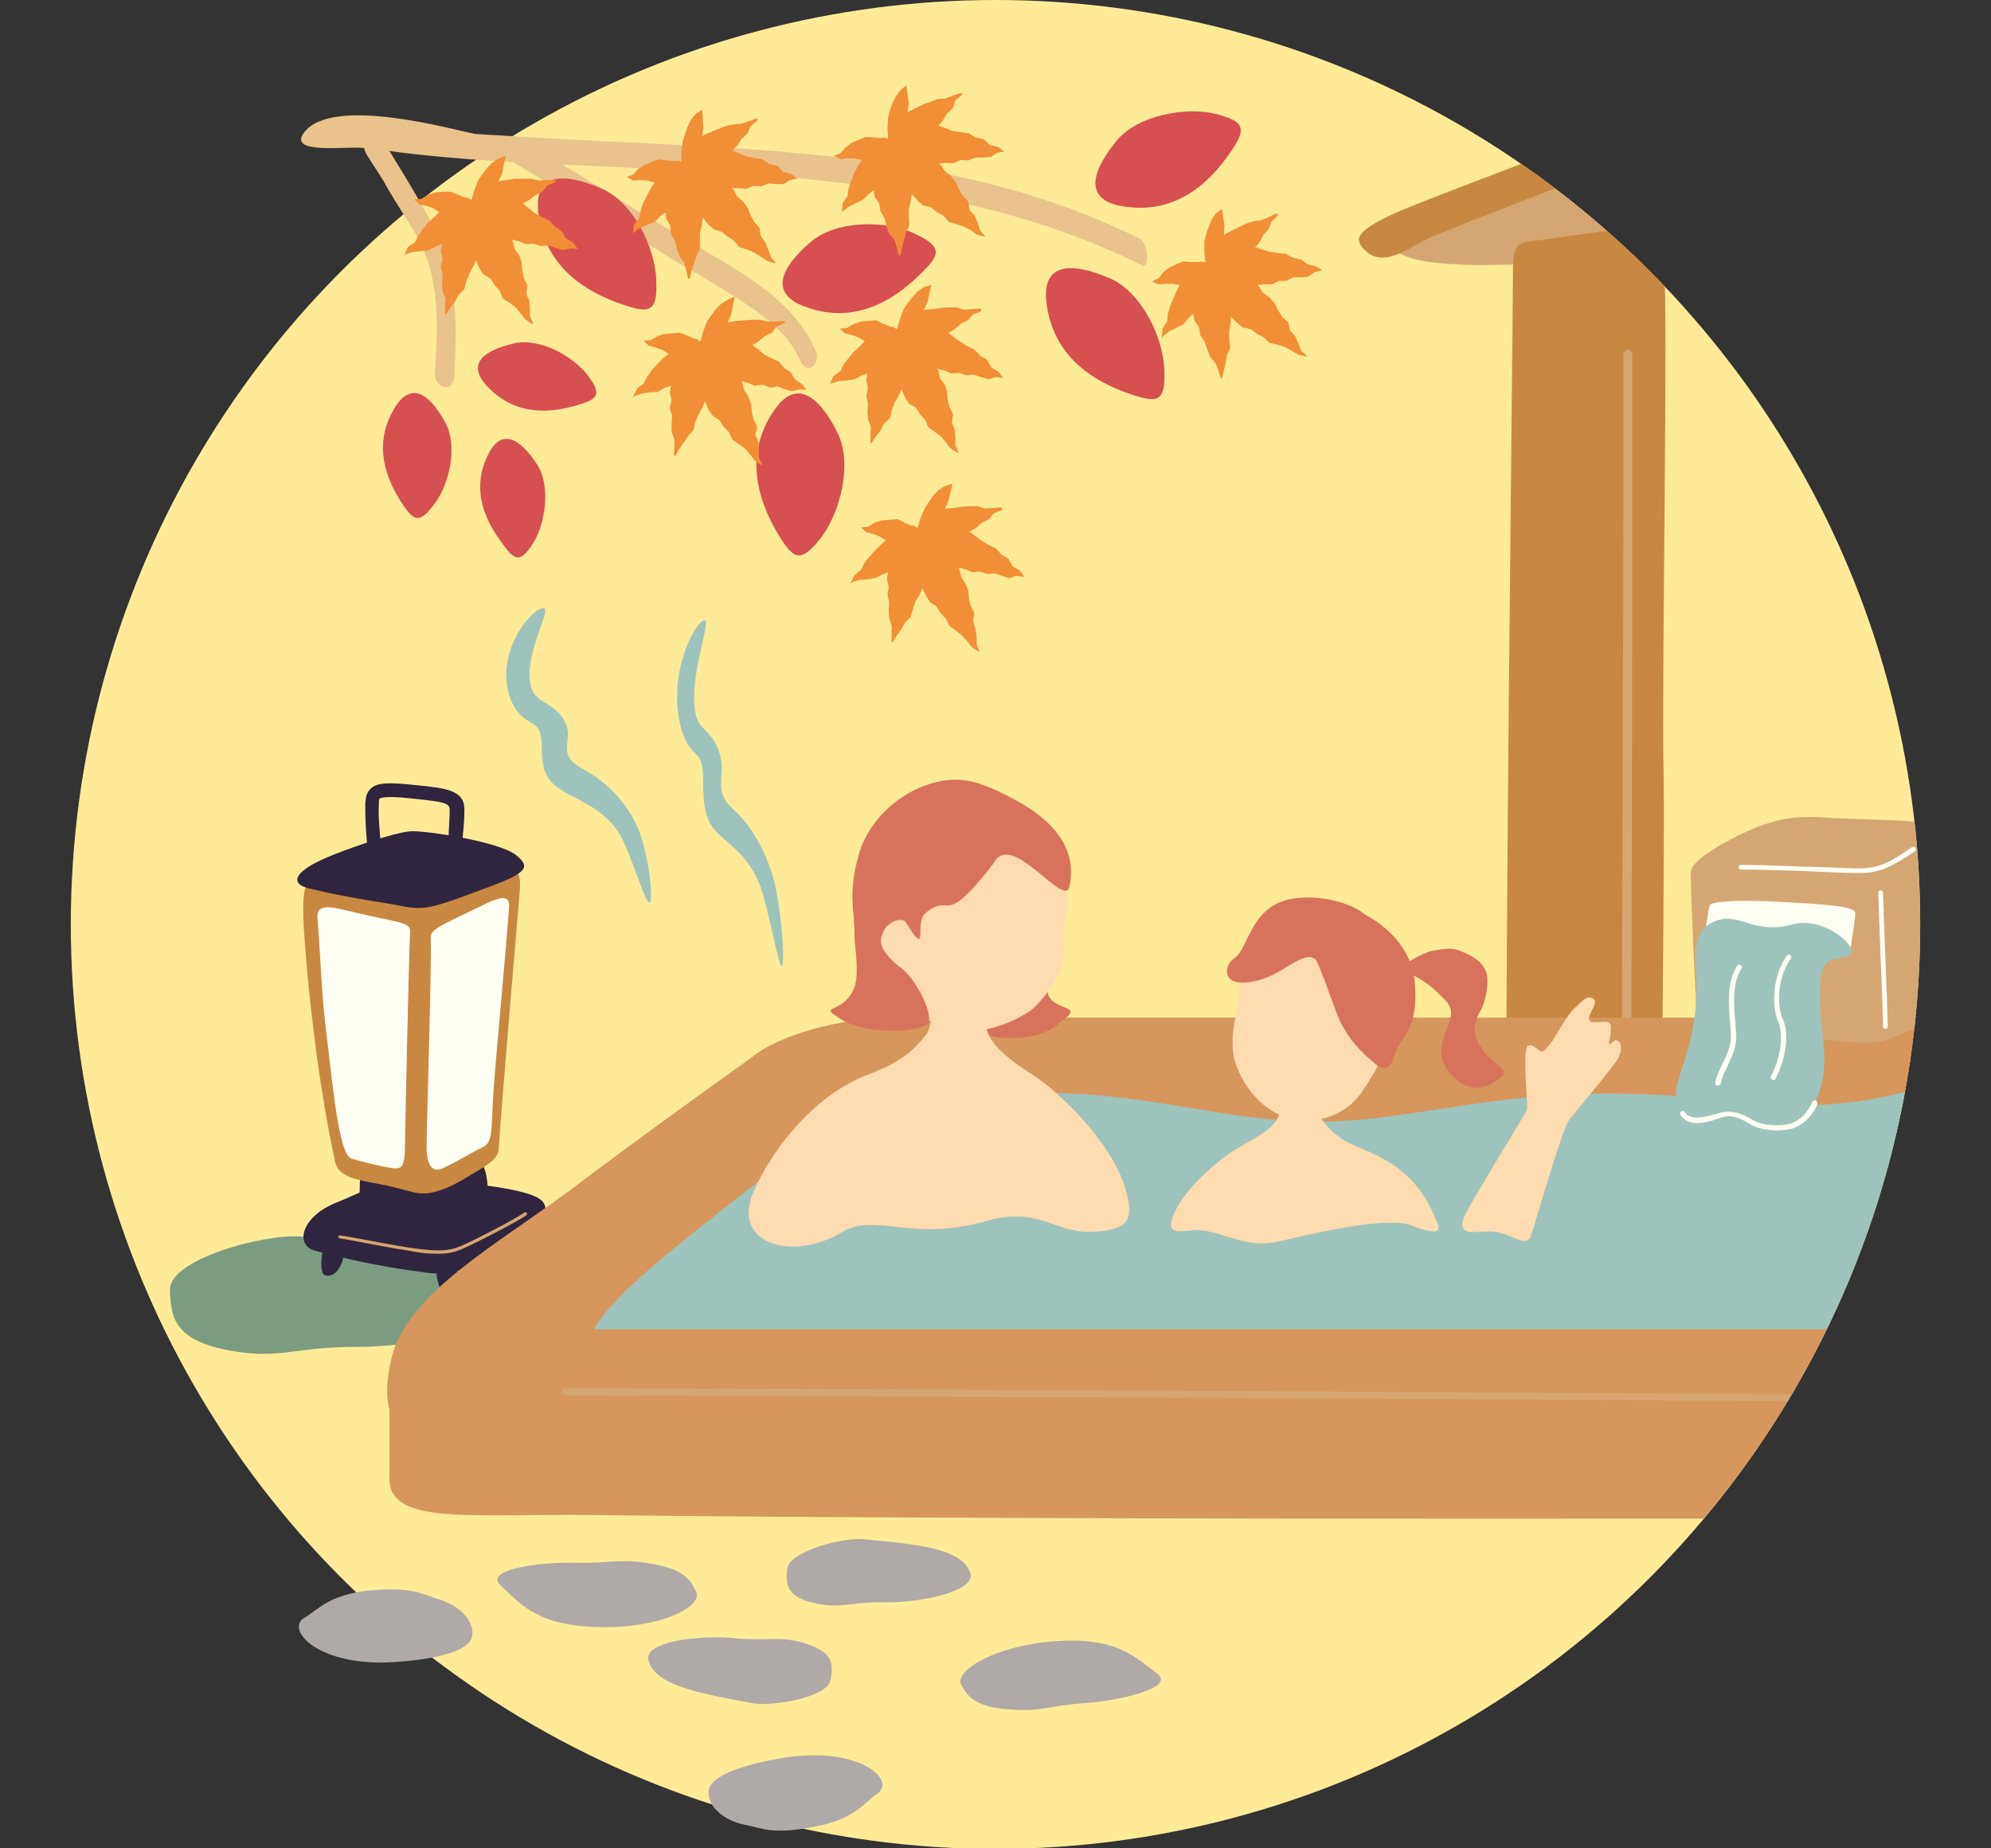 <?xml version="1.0" encoding="utf-8"?>
<!-- Generator: Adobe Illustrator 24.3.0, SVG Export Plug-In . SVG Version: 6.00 Build 0)  -->
<svg version="1.1" id="レイヤー_1" xmlns="http://www.w3.org/2000/svg" xmlns:xlink="http://www.w3.org/1999/xlink" x="0px"
	 y="0px" viewBox="0 0 337.4 313.3" style="enable-background:new 0 0 337.4 313.3;" xml:space="preserve">
<rect x="0" y="0" width="337.4" height="313.3" fill="#333333" stroke="none"/>
<style type="text/css">
	.st0{fill:#FFEB97;}
	.st1{clip-path:url(#SVGID_2_);}
	.st2{fill:#D6A672;}
	.st3{fill:#C98841;}
	.st4{fill:#7C9C81;}
	.st5{fill:#2F253F;}
	.st6{fill:#FFFFF3;}
	.st7{fill:#D6965C;}
	.st8{fill:#9EC3BC;}
	.st9{fill:#D8735B;}
	.st10{fill:#FFDBB0;}
	.st11{fill:#AFAAA7;}
	.st12{fill:#EAC28C;}
	.st13{fill:#D65050;}
	.st14{fill:#F18E38;}
	.st15{fill:#7C6351;}
	.st16{fill:#7194B8;}
	.st17{fill:#FFFFFF;}
</style>
<g>
	<circle class="st0" cx="168.7" cy="156.7" r="156.7"/>
	<g>
		<defs>
			<path id="SVGID_1_" d="M168.7,0H12v313.3h156.7c86.5,0,156.7-70.1,156.7-156.7C325.4,70.1,255.2,0,168.7,0z"/>
		</defs>
		<clipPath id="SVGID_2_">
			<use xlink:href="#SVGID_1_"  style="overflow:visible;"/>
		</clipPath>
		<g class="st1">
			<g>
				<path class="st2" d="M469.1,18c4,2.3-135.4,22.7-152.2,24c-20.2,1.5-41.4,2.6-64.3,2.9c-13.4,0.2-24.2-2.1-8.6-9.1
					c17.8-8,58.6-24.9,73.4-28.3c17.7-4.1,69.9-5.8,106.1-7.1C433.6,0.1,457.6,11.3,469.1,18z"/>
				<path class="st3" d="M256.4,45.5c0,7.5-1.6,141-1,152.4c0.6,11.3-2.8,14.9,7.5,16.7c17.9,3.1,19.1-8.5,18.8-16.1
					c-0.3-7.6,0.5-53.9,0.2-68.7c-0.3-14.7,0.8-79.1,0.1-83.6c-0.3-2.2-0.3-8.5-5.1-7.7c-5.2,0.8-9.4,1.2-14.4,2
					C258.1,41.2,256.4,40.2,256.4,45.5z"/>
				<path class="st2" d="M275.3,205.7C275.3,205.7,275.2,205.7,275.3,205.7c-0.4,0-0.8-0.4-0.7-0.9c0.3-7.4,0.4-76,0.5-117
					c0-13,0-23.1,0-27.6c0-0.5,0.3-0.9,0.8-0.9c0.4,0,0.7,0.4,0.7,0.9c0,4.5,0,14.6,0,27.5c0,41-0.1,109.7-0.5,117.1
					C276,205.3,275.7,205.7,275.3,205.7z"/>
				<path class="st3" d="M439.3,5.3c8.5-0.7,3.2-4.9-0.5-6.7c-3.4-1.6-10.6-2-22.6-1.3c-12,0.7-83,3.6-89.8,4.9s-9.1,3.4-7.2,6.7
					s6.2,3.3,26.4,1.8C365.9,9.3,424,6.6,439.3,5.3z"/>
				<path class="st3" d="M324.3,9c7.9-3.2,2-4-1.8-3.9c-3.5,0.1-10.4,2.2-21.6,6.5c-11.2,4.3-59,21.9-65.1,24.8
					c-6.1,2.9-6.4,4.2-4.4,6.1c3.2,3.1,7.7-0.8,11.1-2.3C261.1,32.5,310,14.7,324.3,9z"/>
				<path class="st3" d="M331.4,8.4c-6.7,1.1,4.3,7.2,15.8,12.1c7.2,3.1,38.5,15.2,48.6,20c17.7,8.4,14.4,8.3,31,6.7
					c20-2,49-5.8,71-8.3c14.2-1.6,21.3-4.2,9-11c-19.3-10.7-53.1-20.6-61.6-23.1c-16.6-4.8-18.3-4.8-54-2.3
					C355.6,5,344.4,6.2,331.4,8.4z"/>
				<path class="st2" d="M493.1,31c0.8,0,1.7-0.1,2.4-0.4c1.4-0.5,1.5-1.3,0.2-1.9c-5.6-2.3-25.1-9.9-38.6-15.2l-7.1-2.8
					c-1.3-0.5-3.5-0.5-4.9,0c-1.4,0.5-1.4,1.3-0.1,1.9l7.1,2.8c13.5,5.3,32.9,12.9,38.5,15.2C491.2,30.8,492.2,31,493.1,31z"/>
				<path class="st2" d="M457.6,34.2c0.7,0,1.5-0.1,2.1-0.3c1.5-0.4,1.8-1.3,0.6-1.8c-3.7-1.8-17.6-8-29.8-13.5l-10.2-4.6
					c-1.2-0.6-3.4-0.6-4.9-0.2c-1.5,0.5-1.7,1.3-0.4,1.9l10.2,4.6c12.2,5.4,25.9,11.6,29.6,13.4C455.5,34.1,456.5,34.2,457.6,34.2z"
					/>
				<path class="st2" d="M426.4,38.6c0.8,0,1.5-0.1,2.2-0.3c1.5-0.4,1.8-1.3,0.6-1.8c-9.8-4.7-21-10.2-36.3-18.6
					c-1.1-0.6-3.3-0.7-4.8-0.3c-1.6,0.4-2,1.2-0.9,1.8c15.5,8.5,26.7,14,36.6,18.8C424.3,38.4,425.3,38.6,426.4,38.6z"/>
				<path class="st2" d="M355.3,9.6c0.2,0,0.4,0,0.6,0c2.5-0.2,13-0.8,25-1.4c16.9-0.9,37.9-2.1,49.3-2.9c1.4-0.1,2.3-0.6,2.1-1.2
					c-0.3-0.5-1.6-0.9-3.1-0.8c-11.3,0.8-32.2,2-49,2.9c-12.7,0.7-22.7,1.2-25.5,1.5c-1.4,0.1-2.3,0.7-2,1.2
					C353.1,9.3,354.1,9.6,355.3,9.6z"/>
				<path class="st3" d="M328.7,13.3c-7.6-3.8-1.7-4.1,2.1-3.7c3.5,0.4,10.2,3,21.1,8.1c10.9,5.1,57.1,26.3,63,29.7
					c5.9,3.4,6.1,4.7,3.9,6.4c-3.5,2.8-7.6-1.4-10.9-3.1C389.9,41.6,342.5,20.1,328.7,13.3z"/>
			</g>
			<g>
				<path class="st4" d="M40,229.1c-10.2-1.6-11.1-5.4-11.2-10.5c-0.1-5.1,15.8-9.5,22.2-9c18.1,1.4,30.7,2.5,34.5,9.4
					c3.1,5.7-14.9,9.4-25.1,9.3C50.1,228.3,47.7,230.3,40,229.1z"/>
			</g>
			<g>
				<path class="st5" d="M57.1,203.8c-6.1,2.4-7.2,7.3-3.7,8.2c7.4,2,13.5,3,17.3,3.5c4.1,0.6,7,1.2,16.5-4.8
					c5.3-3.3,5.9-5.8,4.7-7.1c-2.5-2.8-20.6-3.7-23.5-3.7C65.4,199.8,59.5,202.9,57.1,203.8z"/>
				<path class="st2" d="M73.7,212.5c2.4,0.1,3.6-0.3,5.3-1.1c2.4-1.1,8.4-4.2,10.2-5.4c0.1-0.1,0.1-0.2,0.1-0.4
					c-0.1-0.1-0.2-0.1-0.4-0.1c-1.7,1.2-7.7,4.3-10.1,5.4c-2.4,1.1-3.8,1.4-9.3,0.6c-3.3-0.5-6.2-1.1-8.4-1.5
					c-1.6-0.3-2.8-0.5-3.5-0.6c0,0,0,0,0,0c-0.1,0-0.2,0.1-0.3,0.2c0,0.1,0.1,0.3,0.2,0.3c0.7,0.1,1.9,0.3,3.4,0.6
					c2.2,0.4,5.1,1,8.4,1.5C71.2,212.4,72.6,212.5,73.7,212.5z"/>
				<path class="st5" d="M82.6,200.7c0.3,3.4,2.6,5.6-1.9,6.1c-4.5,0.5-16.3,0.5-18.7,0.4c-2.3-0.1-1.4-2.4-1.1-4.6
					c0.3-2.2-0.8-6.5,4.2-6.4c5,0.1,11.3-0.2,14-0.4C81.9,195.5,82.5,199.1,82.6,200.7z"/>
				<path class="st3" d="M65.2,143.5c-12.3,5.6-14.4,2-13.7,14c0.3,5.2,1.8,23.3,5.3,39.5c0.6,2.5,3.6,3,7.5,3.7
					c3.7,0.7,5.7,1.6,7.4,1.6c2.5,0,5.4-1.5,7.5-2.8c2.3-1.4,5.2-2.8,5.3-4.6c0.7-10.3,2.5-30.8,3.6-44.1c0.4-4.8-2.3-4-8.7-6.3
					C73.6,142.5,67.9,142.3,65.2,143.5z"/>
				<path class="st5" d="M78.1,146.1h-2.3c0-1.1,0.1-2.7,0.2-4.3c0.1-1.7,0.2-3.4,0.2-4.6c0-1.1-1.2-1.3-5.9-1.8l-1-0.1
					c-3.8-0.4-4.8-0.1-5,0.1c-0.1,0.1-0.1,0.6-0.1,0.9c-0.1,1.3,0,2.8,0.2,5.3c0.1,0.9,0.1,1.8,0.2,3l-2.3,0.1
					c-0.1-1.1-0.1-2.1-0.2-2.9c-0.2-2.6-0.2-4.1-0.2-5.6c0.1-0.9,0.1-1.8,1-2.6c1-0.9,2.8-1,6.8-0.6l1,0.1c4.8,0.5,8,0.8,8,4.1
					c0,1.3-0.1,3-0.3,4.7C78.2,143.6,78.1,145.1,78.1,146.1z"/>
				<path class="st5" d="M54.7,211.9c-0.5,2.7-0.2,4.2,0.5,4.3c2.4,0.4,3.2-3.3,3.1-4.2C58.1,211.1,55,210.1,54.7,211.9z"/>
				<path class="st5" d="M74,216.3c0.5,2.7,1.4,3.9,2.1,3.8c2.4-0.5,1.7-4.3,1.2-5C76.9,214.3,73.7,214.5,74,216.3z"/>
				<path class="st5" d="M87.8,209.7c0.9,2.6,1.9,3.7,2.6,3.5c2.3-0.8,1.1-4.5,0.6-5.1C90.4,207.4,87.2,208,87.8,209.7z"/>
				<path class="st5" d="M55.5,145.3c-5.7,2.4-6.5,4.5-3.1,5.3c7,1.7,12.3,2.3,15.8,3c4,0.8,5.4,0.2,15.3-3.5
					c6.4-2.4,6.1-3.4,3.9-5.2c-2.8-2.2-14.9-4.1-17.7-4C66.9,141,57.7,144.3,55.5,145.3z"/>
				<path class="st6" d="M69.5,158.2c-0.2,2.5-0.9,36.2-0.9,37c-0.1,2.9-0.8,3.1-2.7,2.7c-2-0.3-5.2-1.2-6.3-1.5
					c-2.3-0.6-3.3-13.7-4.4-22.2c-0.7-5.6-1-14-1.4-18.5c-0.1-1.5,0.3-2.5,4.4-1.5C67.9,156.6,69.7,156.1,69.5,158.2z"/>
				<path class="st6" d="M73,159.6c0.2,2.5-0.8,34.5-0.7,35.2c0.1,2.9,1,4,2.8,3.2c2-0.9,5.3-2.9,6.4-3.4c2.2-1,1.6-2.1,2.2-10.6
					c0.4-5.5,2.2-24.8,2.5-29.3c0.1-1.5,0.7-3.7-3.7-1.6C73.4,157.5,72.8,157.5,73,159.6z"/>
			</g>
			<path class="st7" d="M446.2,245.2c-7.8,6.8-51.6,3.7-60.4,3.9c0,0-275.6-3.4-296.9-3.9c-15.6-0.4-26.4,1-22.5-15.2
				c2.6-10.8,18.2-19.3,30.4-28.4c13.2-10,30.5-22.3,30.5-22.3c4.3-3.7,15-6.8,23.8-6.8h326.3c8.8,0,12.2,2.2,11.1,6.3
				C482.9,198.1,461.4,232.1,446.2,245.2z"/>
			<path class="st8" d="M115.7,210.4c20-16.1,27.7-22.1,45-24.2c28-3.4,41.3,3.2,60,3.9c20,0.7,35.8-7.7,70.6-3.6
				c33.2,3.9,36.2-7,53.2-4.6c17.2,2.4,28.9-3,44.1-1.9c15.2,1.1,18,5.2,31.4,4.5c23.9-1.2,30,0.7,28.6,12.4
				c-2.1,17.9-15.4,15.6-25.5,26.5c-10.2,10.9-39.4,13.3-89.8,15.1c-36.1,1.3-156,2.3-195.4,0.3C91.4,236.7,91.2,230.2,115.7,210.4z
				"/>
			<g>
				<path class="st9" d="M179.5,173.4c-3.3,3.3-11.3,3.1-14.8,1.2c-7.4-4.1,7.1-9,8.4-12.3c1-2.4,2.9-1.3,4.9,2.4
					c0.6,1.2-2.2,3.9,1.4,5.6C181.4,171.3,182.7,171.1,179.5,173.4z"/>
				<path class="st10" d="M142.6,208.9c-8.1,4.9-18.8,2.1-14.9-6.9c2.6-6.1,9.5-16.1,19.5-19.9c5.3-2,7.4-3.8,9.8-6.8
					c1.1-1.3,1.7-10.1,1.9-11.2c0.6,0,7.2-0.5,7.7-0.5c0,0.7-0.9,8.1,1.1,12.1c1.2,2.3,4.3,4.6,7.5,6.6c3.7,2.4,12.8,10.7,15.4,18.8
					c1.8,5.8,0.6,7.4-5.6,7.7c-6.3,0.2-9-4.3-17.6-1.9C154.4,210.7,148.4,205.4,142.6,208.9z"/>
				<path class="st10" d="M151.6,166.9c3.1,5.3,7.9,7.9,12,7.9c4,0,7.8-1.3,11.2-3.6c2.7-2.4,4.8-6,5.2-7.5c0.4-1.4,0.5-3.1,0.3-4.7
					c-0.5-3.8,2.1-3.7-0.6-11.3c-0.8-2.3-5.9-12.9-16.7-13.4C153.5,133.7,145,155.9,151.6,166.9z"/>
				<path class="st9" d="M168.4,146.3c2.9-5.7,11.9,7.6,12.8,4.1c1.8-7.6-4.5-12.4-9.7-15.1c-1.2-0.6-4.3-2.4-7.7-3
					c-7.1-1.1-16.2,4.5-18.4,13c-1.7,6.8-0.6,8.4-0.6,13c0,2.4,1,7-0.2,9.5c-2,4.2-6.1,2.4-2.2,4.9c3.7,2.4,11.6,2.6,14.6,1
					c1.8-1-2.1-8.5-4.7-9.9c-3.8-3.2-3.2-4.6-2.5-6.1c0.7-1.4,3.1-2.5,3.8-1.2c3.8,6.1,1.4,0,3.1-1.6
					C161.3,150.9,159.5,157.9,168.4,146.3z"/>
			</g>
			<g>
				<path class="st10" d="M210,181.8c2.3,4.9,6.2,7.6,9.8,8c3.3,0.4,7.3-0.3,10.4-3.9c0.2-0.2,2.4-3.4,3.1-4.9
					c4.5-10,4.1-26.2-9.9-27.9c-8.6-1-12.9,7.6-13.6,16.7C209.4,173.1,207.8,177.3,210,181.8z"/>
				<path class="st9" d="M231.3,155c-2.5-2.1-8.1-3.5-12.7-2.6c-6.8,1.5-7,8.4-9.4,10c-1.9,1.2-2.5,5.4,3.9,3.8
					c4.5-1.1,7.5-5,9.7-3.7c0.8,0.5,3.4,9.1,4.7,11.4c1.9,3.5,4.5,5.5,5.5,6.4c1.1,0.9,2.5,1.3,3.1-0.9c1.3-4.3,4.2-4.4,3.7-12.3
					C239.5,159.7,233,155.9,231.3,155z"/>
				<path class="st9" d="M237.1,163.9c1.4-0.7,4-2.4,5.5-2.7c1.6-0.3,3.3-0.7,4.9,0c2.5,1,3.6,1.9,4.3,3.4c0.6,1.3,0.2,5.2-1.2,7.2
					c-1.5,2.9-0.2,4.9,0.7,6.2c1.2,1.9,4.5,3.4,3.3,4.4c-3.5,3-5.9,2.2-7.9,0.5c-6.3-5.8,1.9-9.7-1.8-13.4
					C241.3,165.8,240.6,166.1,237.1,163.9z"/>
				<path class="st10" d="M239.1,207.7c6.3,2.4,4.7,0.1,3.9-1.7c-1.9-4.4-4.8-8.3-12-11.2c-3.8-1.5-5.3-2.8-6.9-4.9
					c-0.7-0.9-0.9-6.8-1-7.5c-0.5,0-5.3-0.6-5.6-0.6c0,0.5,0.4,5.4-1.2,8.1c-0.9,1.5-3.3,2.9-5.7,4.2c-2.8,1.5-9.7,6.7-11.8,12
					c-1.5,3.8,2.1,2.3,4.1,2.4c4.6,0.2,8.1,3.3,13.9,1.9C226.4,208.1,235.8,206.4,239.1,207.7z"/>
				<path class="st10" d="M259.4,209.6c1.1-3.3,5.3-18.3,6.6-19.9c1.3-1.6,7.6-9.1,8.2-10.3c0.6-1.2,0.8-2.5-0.1-3
					c-0.6-0.3-1.1,0.7-1.4,0.6c-0.2-0.1,0.1-0.7,0.2-1.4c0.1-1.5,0.4-2.4-1-2.4c-1.5,0-2.4,0.4-2.6-0.5c-0.2-0.9,1.7-2.7,0.7-3.4
					c-1-0.8-2.1,0.6-3.2,1.6c-0.8,0.7-2.5,3.5-3.7,5.5c-0.6,0.8-1.3,1.6-1.5,1.7c-0.7,0.6-1.5-1.2-2.6-0.9
					c-1.1,0.4-0.1,9.2-0.2,10.8c0,0.4-10.4,17-10.8,18.6c-0.9,3.4,2.5,1.8,5.4,2.2C255.9,209.1,258.7,211.5,259.4,209.6z"/>
			</g>
			<path class="st7" d="M342.7,257.3c0,0-161,0.5-242.8-0.5c-20.3-0.2-33.5,1.6-33.9-5.8l0-18c0-4.3,7.2-7.7,16-7.7h326.3
				c8.8,0,19.7-3,24.2-6.7c0,0,39.8-39,46-43.6c5.2-3.8,11.1-2.1,11,7.1c-0.1,16-4.8,22.4-11,32.6c-2.2,3.6-24.7,35.3-29.5,39.7
				C444.8,258.3,411.9,257.8,342.7,257.3z"/>
			<g>
				<g>
					<g>
						<path class="st10" d="M411.3,183.7c-7.4-3.5-9.1,3.8-9,9.9c0.1,4.3,0.4,14.2,5.7,15.9c2.8,0.9,17.3,2.9,17.7,7.3
							c0.1,1.6-6.9,2.4-11.4,3.7c-3.9,1.1-10.6,4-12.9,4c-2,0-10.5-1.8-13.7-0.4c-3.2,1.4-5.1,3.4-8.2,7.3c-1.2,1.5,0.8,1.9,0.6,2.6
							c-0.7,2,0,3.4,1.5,3.1c2.6-0.5,9.9-2.6,11.1-2.6c2.1,0,8-1.6,9.7-2.1c2.4-0.7,3.7-0.6,7.5-0.6c1.8,0,11.2,0.1,19.8,0.2
							c9.7,0,12.8-4.4,13.5-9.5c1.1-8.2-8.9-15.5-14.2-23.2C424.1,192,416.4,186.1,411.3,183.7z"/>
					</g>
				</g>
			</g>
			<g>
				<path class="st11" d="M135.9,278.4c5.4,1.5,5.4,3.7,4.8,6.5c-0.6,2.8-9.8,4.4-13.2,3.8c-9.7-1.8-16.4-3.1-17.6-7.2
					c-1-3.4,9.2-4.4,14.8-3.8C130.3,278.2,131.8,277.3,135.9,278.4z"/>
			</g>
			<g>
				<path class="st11" d="M109.4,264.9c6.3,0.9,7.6,2.7,8.6,5c1,2.3-5.6,6.1-16.3,5.9c-10.6-0.2-13.4-3.8-16.9-7.1
					c-2.9-2.7,6.9-4,12.9-3.8C103.6,265,104.7,264.2,109.4,264.9z"/>
			</g>
			<g>
				<path class="st11" d="M74.4,271.1c3.4,1,6.1,3.7,5.6,6.3c-0.5,2.4-5.7,3.8-12.8,4.3c-13.2,1-19-5.5-15.6-7.5
					c2.2-1.2,4-3.9,11-4.6C70,268.9,71.7,270.3,74.4,271.1z"/>
			</g>
			<g>
				<path class="st12" d="M193.6,45c-9.5-4.7-19.3-8-29.3-10.3c-6.6-1.5-13.4-2.6-20.2-3.5c-3-0.4-6-0.7-9-1
					c-8.9-0.8-17.8-1.3-26.8-1.7c-4.3-0.2-8.6-0.4-13-0.6c2,1.2,4,2.4,6,3.7c1.2,0.7,2.4,1.5,3.6,2.2c1.2,0.7,2.4,1.5,3.6,2.2
					c0.8,0.5,1.7,1,2.5,1.5c0.9,0.5,1.8,1.1,2.7,1.6c1,0.6,1.9,1.2,2.9,1.7c0.7,0.4,1.3,0.8,2,1.2c7.6,4.5,15.9,9,19.6,17.4
					c1,2.2-1.4,4.5-2.6,1.7c-1-2.2-2.4-4.1-4.2-5.7c-0.4-0.4-0.7-0.7-1.1-1c-1.4-1.2-2.9-2.2-4.4-3.2c-0.5-0.3-0.9-0.6-1.4-0.9
					c0,0,0,0,0,0c-2.4-1.5-4.8-3-7.2-4.4c-0.4-0.2-0.7-0.4-1.1-0.6c-1-0.6-2.1-1.2-3.1-1.9c-1-0.6-2-1.2-3.1-1.9
					c-5.6-3.4-11.2-6.8-16.9-10.3c-0.2-0.1-0.3-0.2-0.4-0.3c-0.2-0.1-0.5-0.3-0.7-0.4c-1.7-1-3.3-2-5-3c-0.5,0-0.9-0.1-1.4-0.1
					c-0.6,0-1.2-0.1-1.7-0.1c-6-0.4-12-0.9-17.9-1.7c1.6,2.6,3.2,5.2,4.7,7.8c0.1,0.1,0.1,0.2,0.2,0.4c0.2,0.3,0.4,0.6,0.6,1
					c0.5,0.9,1,1.8,1.5,2.7c0.7,1.3,1.4,2.6,1.9,4c0,0,0,0.1,0,0.1c0.2,0.4,0.3,0.8,0.5,1.3c0.9,2.8,1.4,5.6,1.6,8.4
					c0.4,4.1,0.2,8.3,0,12.5c-0.2,3-3.5,2-3.3-0.6c0.4-6.3,0.8-13.1-1.3-19.2c-0.2-0.5-0.4-0.9-0.5-1.4c-0.3-0.8-0.7-1.5-1-2.2
					C68.9,37,66.8,34,65,30.7c-0.9-1.5-1.9-2.9-2.8-4.4c-0.2-0.3-0.4-0.8-0.5-1.2c-2.8-0.4-13,1.2-10.2-2.6c4.7-6.4,25.3-0.5,29,0.2
					c1.7,0.1,14.5,0.9,17.1,1c6,0.3,12,0.6,18,0.9c3,0.2,6,0.3,8.9,0.5c5.8,0.4,11.5,0.9,17.2,1.5c0.6,0.1,1.3,0.1,1.9,0.2l0,0
					c0.8,0.1,1.5,0.2,2.3,0.3l0,0c5,0.7,10,1.5,15,2.5c11.1,2.3,21.9,5.7,32.3,10.9C194.6,41.3,194.8,45.6,193.6,45z"/>
				<path class="st13" d="M191,66.6c-9.2-3.3-13-9-13.7-15.6c-0.6-6.1,3.8-6.8,10.6-3.9c5.6,2.3,9.2,10.2,9.4,15.4
					C197.6,68.4,196.1,68.4,191,66.6z"/>
				<path class="st13" d="M208.1,26.4c-5.5,7.7-11.9,9.7-18.2,8.5c-5.8-1.1-5.3-5.3-0.8-10.9c3.7-4.6,12-5.9,16.9-4.7
					C211.5,20.7,211.1,22.1,208.1,26.4z"/>
				<path class="st13" d="M131.6,90.1c-4.9-8.5-4.1-15.3-0.3-20.7c3.5-5,7.3-2.7,10.6,3.9c2.7,5.4,0.4,13.7-2.8,17.9
					C135.5,95.7,134.4,94.8,131.6,90.1z"/>
				<path class="st13" d="M155.6,46.8c-6.8,6.6-13.5,7.4-19.4,5.1c-5.5-2.1-4.3-6.2,1.2-10.9c4.5-3.8,12.8-3.6,17.4-1.5
					C160,41.9,159.4,43.2,155.6,46.8z"/>
				<path class="st13" d="M84.9,91.8C80.6,86,80.6,81,82.9,76.7c2.1-3.9,5.1-2.6,8.1,2c2.4,3.7,1.4,10-0.6,13.3
					C88.1,95.6,87.2,95.1,84.9,91.8z"/>
				<path class="st13" d="M67.8,84.8c-4-6.4-3.5-11.7-0.7-16c2.6-3.9,5.5-2.3,8.3,2.7c2.3,4.1,0.7,10.6-1.7,13.8
					C71,89,70.1,88.4,67.8,84.8z"/>
				<path class="st13" d="M97.4,68.8c-7,2-11.8,0.1-15.1-3.6c-3-3.5-0.6-5.7,4.8-7c4.4-1,10,2.2,12.4,5.3
					C102.2,67,101.3,67.7,97.4,68.8z"/>
				<path class="st13" d="M104.9,51.4c-9.2-3.3-13-9-13.7-15.6c-0.6-6.1,3.8-6.8,10.6-3.9c5.6,2.3,9.2,10.2,9.4,15.4
					C111.5,53.2,110,53.2,104.9,51.4z"/>
				<polygon class="st14" points="144.2,98.7 144,99 144.4,98.7 145.6,98.3 147,98.2 148.3,98 149.5,97.4 150.5,97 150.3,98.1 
					150.6,99.5 150.4,100.8 150.7,102.1 150.6,103.5 150.7,104.8 151.1,106.1 151.1,107.5 151.1,108.9 151.3,108.8 152,107.7 
					152.7,106.7 153.4,105.5 154.3,104.6 154.7,103.3 155.1,102 155.8,100.9 156.3,99.7 156.9,100.9 157.6,102.1 158.7,102.8 
					159.4,103.9 160.3,104.9 160.9,106.1 162,106.9 163,107.7 163.9,108.7 164.7,109.7 165.8,110.4 166,110.5 165.5,109.2 
					165.5,107.9 165.3,106.6 164.9,105.3 165.1,103.9 164.5,102.7 164.2,101.5 164.1,100.1 163.6,98.9 162.9,97.8 162.6,96.5 
					162.4,96.2 163.6,96.5 164.8,97 166.1,96.9 167.3,97.3 168.6,97.2 169.8,97.6 171,98 172.3,97.6 173.6,97.8 172.8,96.7 
					171.6,96 170.9,94.7 169.7,94 168.8,93 167.6,92.4 166.4,91.7 165.3,90.9 164.3,90.1 165.4,89.5 166.4,88.6 167.6,88 168.4,87 
					169.7,86.5 169.9,86.2 169.6,86 168.3,86.1 166.9,86.2 165.6,85.8 164.3,85.8 163,85.9 161.6,86.1 160.3,86.2 160.1,86.4 
					160.7,84.9 161.1,83.4 161.4,82 160.1,82.4 159,83.1 158.1,84.1 157.4,85.1 156.7,86.2 156,87.8 155.5,89.5 155,89.2 
					155.2,89.4 155,89.1 154.4,89.1 153.3,88.6 152.1,88 150.8,88.1 149.5,88.2 148.2,88.6 147.1,89.3 145.9,89.4 146.8,90.2 
					147.9,90.5 149,90.9 150,91.5 150.1,91.6 149.1,92.5 148.2,93.4 147.3,94.4 146.5,95.4 145.9,96.6 144.8,97.5 				"/>
				<polygon class="st14" points="196.9,57 196.9,57.4 197.1,57 198.1,56.2 199.3,55.6 200.5,55 201.4,53.9 202.2,53.2 202.4,54.3 
					203.2,55.5 203.4,56.8 204.2,58 204.6,59.3 205.1,60.5 206,61.6 206.5,62.9 206.9,64.2 207.1,64 207.4,62.8 207.7,61.5 
					207.9,60.2 208.5,59 208.3,57.6 208.3,56.3 208.5,55 208.6,53.7 209.6,54.7 210.6,55.5 212,55.8 213,56.6 214.2,57.2 
					215.1,58.1 216.4,58.4 217.7,58.8 218.8,59.4 220,60.1 221.2,60.4 221.5,60.4 220.5,59.4 220,58.2 219.5,57 218.6,56 
					218.3,54.6 217.3,53.7 216.6,52.6 216,51.4 215.1,50.4 214,49.6 213.3,48.5 213.1,48.3 214.3,48.2 215.6,48.2 216.7,47.6 
					218,47.6 219.2,47 220.5,47 221.7,46.9 222.8,46.1 224.1,45.8 222.9,45.1 221.6,44.8 220.5,44 219.1,43.7 217.9,43 216.5,42.9 
					215.2,42.7 213.9,42.3 212.7,41.9 213.5,41 214.1,39.8 215,38.8 215.5,37.5 216.5,36.6 216.6,36.3 216.2,36.2 215,36.8 
					213.8,37.3 212.4,37.5 211.2,37.9 209.9,38.5 208.7,39.1 207.6,39.7 207.4,39.9 207.5,38.3 207.3,36.8 207.1,35.4 206,36.2 
					205.3,37.3 204.8,38.5 204.4,39.7 204.1,40.9 204.1,42.7 204.3,44.5 203.7,44.4 203.9,44.5 203.6,44.3 203.1,44.4 201.8,44.4 
					200.5,44.3 199.3,44.8 198.1,45.4 197.1,46.2 196.3,47.2 195.2,47.7 196.3,48.2 197.5,48.1 198.7,48.1 199.8,48.3 199.9,48.3 
					199.3,49.5 198.8,50.7 198.3,51.9 197.9,53.2 197.8,54.5 197,55.7 				"/>
				<polygon class="st14" points="107.4,67 107.2,67.4 107.6,67.1 108.8,66.7 110.1,66.5 111.5,66.4 112.7,65.7 113.7,65.4 
					113.5,66.5 113.8,67.8 113.5,69.2 113.9,70.5 113.8,71.9 113.8,73.2 114.3,74.5 114.3,75.9 114.2,77.2 114.5,77.2 115.1,76.1 
					115.9,75 116.6,73.9 117.5,72.9 117.8,71.6 118.3,70.4 118.9,69.3 119.5,68 120,69.3 120.7,70.4 121.9,71.2 122.6,72.3 
					123.5,73.2 124.1,74.5 125.1,75.2 126.2,76 127.1,77 127.9,78.1 129,78.8 129.2,78.8 128.6,77.6 128.6,76.3 128.5,74.9 
					128,73.7 128.3,72.3 127.7,71.1 127.4,69.8 127.3,68.5 126.8,67.2 126.1,66.1 125.8,64.8 125.6,64.6 126.8,64.9 127.9,65.4 
					129.3,65.2 130.5,65.7 131.8,65.5 133,66 134.2,66.3 135.5,66 136.7,66.1 135.9,65.1 134.7,64.3 134,63.1 132.9,62.4 132,61.3 
					130.7,60.7 129.5,60.1 128.5,59.2 127.5,58.5 128.5,57.9 129.6,57 130.8,56.4 131.6,55.3 132.9,54.8 133.1,54.6 132.8,54.4 
					131.4,54.5 130.1,54.5 128.8,54.2 127.5,54.2 126.1,54.3 124.8,54.4 123.5,54.6 123.3,54.7 123.9,53.3 124.2,51.8 124.5,50.3 
					123.3,50.8 122.2,51.5 121.3,52.4 120.5,53.5 119.8,54.5 119.2,56.1 118.7,57.9 118.2,57.6 118.4,57.7 118.1,57.5 117.6,57.4 
					116.5,56.9 115.2,56.4 113.9,56.5 112.6,56.6 111.4,57 110.2,57.7 109.1,57.7 109.9,58.6 111.1,58.9 112.2,59.3 113.2,59.9 
					113.3,60 112.3,60.8 111.4,61.7 110.5,62.7 109.7,63.8 109.1,65 108,65.8 				"/>
				<polygon class="st14" points="142.7,35.8 142.6,36.2 142.8,35.8 143.9,35 145.1,34.4 146.3,33.8 147.2,32.9 148.1,32.2 
					148.2,33.3 149,34.5 149.2,35.8 149.9,37 150.2,38.3 150.7,39.6 151.6,40.7 152,42 152.3,43.3 152.6,43.2 152.9,41.9 
					153.2,40.7 153.5,39.4 154.1,38.2 154,36.8 154,35.5 154.3,34.2 154.5,32.9 155.4,33.9 156.4,34.8 157.7,35.1 158.7,35.9 
					159.9,36.6 160.8,37.6 162.1,38 163.3,38.4 164.5,39 165.6,39.8 166.8,40.1 167,40.1 166.1,39.1 165.7,37.8 165.2,36.6 
					164.3,35.6 164.1,34.2 163.2,33.2 162.5,32.1 162,30.9 161.1,29.8 160.1,29 159.4,27.9 159.1,27.7 160.3,27.6 161.6,27.7 
					162.8,27.1 164.1,27.2 165.3,26.7 166.6,26.7 167.9,26.6 169,25.9 170.2,25.7 169.1,24.9 167.8,24.6 166.7,23.6 165.3,23.3 
					164.2,22.6 162.8,22.4 161.4,22.2 160.2,21.7 159,21.3 159.8,20.4 160.5,19.2 161.5,18.3 161.9,17 163,16.1 163.1,15.8 
					162.7,15.8 161.5,16.2 160.2,16.7 158.9,16.8 157.6,17.3 156.4,17.7 155.2,18.3 154,18.9 153.8,19.1 154,17.5 153.8,16 
					153.6,14.5 152.6,15.3 151.8,16.4 151.2,17.5 150.8,18.8 150.5,20 150.4,21.7 150.5,23.5 149.9,23.4 150.1,23.5 149.8,23.3 
					149.3,23.4 148.1,23.3 146.7,23.2 145.5,23.7 144.3,24.2 143.3,25 142.4,26 141.3,26.4 142.4,27 143.6,26.8 144.8,26.9 
					145.9,27.1 146,27.2 145.3,28.3 144.7,29.5 144.2,30.7 143.8,32 143.6,33.3 142.8,34.4 				"/>
				<polygon class="st14" points="140.7,65 140.5,65.3 140.8,65 142.1,64.6 143.4,64.5 144.8,64.3 145.9,63.7 147,63.3 146.8,64.4 
					147.1,65.8 146.8,67.1 147.1,68.4 147,69.8 147.1,71.1 147.6,72.4 147.5,73.8 147.5,75.2 147.7,75.1 148.4,74 149.2,73 
					149.8,71.8 150.8,70.9 151.1,69.6 151.6,68.3 152.2,67.2 152.8,66 153.3,67.2 154,68.4 155.2,69.1 155.9,70.2 156.8,71.2 
					157.3,72.4 158.4,73.2 159.5,74 160.3,75 161.1,76 162.2,76.7 162.5,76.8 161.9,75.5 161.9,74.2 161.8,72.9 161.3,71.6 
					161.5,70.2 160.9,69 160.6,67.8 160.5,66.4 160.1,65.2 159.3,64.1 159,62.8 158.8,62.5 160,62.8 161.2,63.3 162.5,63.2 
					163.7,63.6 165,63.5 166.2,63.9 167.5,64.3 168.8,63.9 170,64.1 169.2,63 168,62.3 167.3,61 166.1,60.3 165.2,59.3 164,58.7 
					162.8,58 161.7,57.2 160.7,56.4 161.8,55.8 162.8,54.9 164,54.3 164.9,53.3 166.2,52.8 166.4,52.5 166,52.3 164.7,52.4 
					163.4,52.5 162.1,52.1 160.7,52.1 159.4,52.2 158.1,52.4 156.7,52.5 156.5,52.7 157.2,51.2 157.5,49.7 157.8,48.3 156.5,48.7 
					155.5,49.4 154.6,50.4 153.8,51.4 153.1,52.5 152.5,54.1 152,55.8 151.5,55.5 151.6,55.7 151.4,55.4 150.9,55.4 149.7,54.9 
					148.5,54.3 147.2,54.4 145.9,54.5 144.7,54.9 143.5,55.6 142.3,55.7 143.2,56.5 144.4,56.8 145.5,57.2 146.5,57.8 146.5,57.9 
					145.6,58.8 144.6,59.7 143.8,60.7 143,61.7 142.4,62.9 141.2,63.8 				"/>
				<polygon class="st14" points="107.3,39.4 107.2,39.8 107.4,39.4 108.5,38.6 109.7,38.1 111,37.6 111.9,36.6 112.8,36 
					112.9,37.1 113.6,38.3 113.7,39.7 114.4,40.9 114.7,42.2 115.2,43.5 116,44.6 116.3,45.9 116.6,47.3 116.9,47.2 117.2,45.9 
					117.6,44.7 118,43.4 118.6,42.2 118.6,40.9 118.6,39.6 118.9,38.3 119.1,36.9 120,38 121,38.9 122.3,39.3 123.3,40.1 
					124.4,40.8 125.3,41.9 126.6,42.3 127.8,42.8 128.9,43.5 130,44.2 131.2,44.6 131.5,44.6 130.6,43.5 130.2,42.3 129.7,41.1 
					128.9,40 128.7,38.6 127.8,37.6 127.2,36.5 126.7,35.2 125.9,34.1 124.9,33.3 124.3,32.1 124,31.9 125.2,31.9 126.5,32 
					127.7,31.5 129,31.6 130.2,31.1 131.5,31.2 132.8,31.2 133.9,30.5 135.1,30.3 134.1,29.5 132.7,29.1 131.7,28.1 130.4,27.8 
					129.2,27 127.9,26.8 126.5,26.5 125.3,26 124.1,25.5 125,24.6 125.7,23.5 126.7,22.6 127.2,21.4 128.3,20.5 128.4,20.2 
					128.1,20.1 126.8,20.6 125.5,21 124.2,21.1 122.9,21.4 121.6,21.9 120.4,22.4 119.2,22.9 119,23.1 119.2,21.6 119.1,20 
					119,18.6 117.9,19.3 117.1,20.3 116.5,21.5 116.1,22.7 115.7,23.9 115.5,25.6 115.5,27.4 115,27.3 115.2,27.4 114.9,27.2 
					114.3,27.3 113.1,27.2 111.8,27 110.5,27.4 109.3,27.9 108.2,28.6 107.3,29.6 106.2,30 107.3,30.6 108.5,30.5 109.7,30.6 
					110.8,30.9 110.9,31 110.2,32.1 109.6,33.2 109,34.4 108.6,35.6 108.3,36.9 107.4,38.1 				"/>
				<polygon class="st14" points="68.6,43.1 68.4,43.5 68.7,43.1 70,42.7 71.3,42.6 72.7,42.4 73.8,41.8 74.9,41.4 74.7,42.5 
					75,43.9 74.7,45.2 75,46.6 74.9,47.9 75,49.3 75.5,50.6 75.4,51.9 75.4,53.3 75.6,53.3 76.3,52.2 77.1,51.1 77.7,50 78.7,49 
					79,47.7 79.5,46.5 80.1,45.3 80.7,44.1 81.2,45.4 81.9,46.5 83.1,47.2 83.8,48.3 84.7,49.3 85.2,50.6 86.3,51.3 87.4,52.1 
					88.2,53.1 89,54.1 90.1,54.9 90.4,54.9 89.8,53.6 89.8,52.3 89.7,51 89.2,49.8 89.4,48.4 88.8,47.2 88.5,45.9 88.4,44.5 
					88,43.3 87.2,42.2 86.9,40.9 86.7,40.6 87.9,40.9 89.1,41.4 90.4,41.3 91.6,41.7 92.9,41.6 94.1,42 95.4,42.4 96.7,42.1 
					97.9,42.2 97.1,41.1 95.9,40.4 95.2,39.2 94,38.4 93.1,37.4 91.9,36.8 90.7,36.2 89.6,35.3 88.6,34.5 89.7,33.9 90.7,33.1 
					91.9,32.5 92.8,31.4 94.1,30.9 94.3,30.6 93.9,30.5 92.6,30.5 91.3,30.6 90,30.3 88.6,30.3 87.3,30.3 86,30.5 84.6,30.7 
					84.4,30.8 85.1,29.4 85.4,27.8 85.7,26.4 84.4,26.9 83.4,27.6 82.5,28.5 81.7,29.6 81,30.6 80.4,32.2 79.9,33.9 79.4,33.6 
					79.5,33.8 79.3,33.5 78.8,33.5 77.6,33 76.4,32.5 75.1,32.5 73.8,32.6 72.6,33 71.4,33.7 70.2,33.8 71.1,34.7 72.3,34.9 
					73.4,35.3 74.4,35.9 74.4,36 73.5,36.9 72.5,37.8 71.7,38.8 70.9,39.9 70.3,41.1 69.1,41.9 				"/>
			</g>
			<g>
				<path class="st11" d="M138.8,271.9c-5.5-1-5.7-3.2-5.4-6c0.3-2.9,9.3-5.3,12.8-5c9.8,0.9,16.6,1.6,18.2,5.6
					c1.3,3.3-8.8,5.2-14.4,5.1C144.4,271.5,142.9,272.6,138.8,271.9z"/>
			</g>
			<g>
				<path class="st11" d="M171.9,289.8c-6.4-0.3-7.8-2-9-4.2c-1.2-2.2,5-6.5,15.7-7.4c10.5-0.8,13.7,2.6,17.5,5.5
					c3.2,2.4-6.5,4.6-12.4,5C177.7,289.1,176.7,290.1,171.9,289.8z"/>
			</g>
			<g>
				<path class="st11" d="M126.2,309.3c-3.5-0.7-6.4-3.1-6.1-5.8c0.3-2.4,5.3-4.3,12.4-5.5c13.1-2.2,19.5,3.8,16.2,6
					c-2.1,1.4-3.7,4.3-10.5,5.6C130.7,311.1,129,309.8,126.2,309.3z"/>
			</g>
			<g>
				<path class="st11" d="M416.4,280.8c-5.5-1-5.7-3.2-5.4-6c0.3-2.9,9.3-5.3,12.8-5c9.8,0.9,16.6,1.6,18.2,5.6
					c1.3,3.3-8.8,5.2-14.4,5.1C422,280.4,420.5,281.5,416.4,280.8z"/>
			</g>
			<g>
				<path class="st11" d="M444,291.8c-6.4-0.3-7.8-2-9-4.2c-1.2-2.2,5-6.5,15.7-7.4c10.5-0.8,13.7,2.6,17.5,5.5
					c3.2,2.4-6.5,4.6-12.4,5C449.7,291.1,448.7,292.1,444,291.8z"/>
			</g>
			<g>
				<path class="st11" d="M478.3,282.5c-3.5-0.7-6.4-3.1-6.1-5.8c0.3-2.4,5.3-4.3,12.4-5.5c13.1-2.2,19.5,3.8,16.2,6
					c-2.1,1.4-3.7,4.3-10.5,5.6C482.8,284.2,481.1,283,478.3,282.5z"/>
			</g>
			<path class="st3" d="M457.9,44.3c-1.2,8.4-0.2,165.6,0.5,178.6c0.7,13-2.7,17.1,7.7,19.1c17.9,3.4,19-9.9,18.6-18.6
				c-0.4-8.7-0.1-61.8-0.5-78.7c-0.4-16.9-0.9-96.7-1.6-101.8c-0.7-5.2-5.3-3.6-14-3.6S459.3,34.9,457.9,44.3z"/>
			<g>
				<path class="st10" d="M417.8,212c10.2,2.4,9.3-14.7,3-21.7c-3.3-3.7-10.5-7.3-18.7-11.2c-4.3-2.1-8.5-2.1-10.3-4.9
					c-0.8-1.2-0.7-8.8-0.8-9.7c-0.5,0-6.1-0.9-6.6-1c-0.1,0.6,0.2,6.9-1.9,10.2c-1.2,1.9-4,2.1-7.1,3c-3.2,0.8-14.4,5.5-19.1,9.6
					c-6.3,5.4-15.4,14.1-16.7,22c-1.1,6.5,7.9,4.1,12.5,3.6c8.6-0.9,17,3.3,26.4,1.9c11.4-1.7,16.2-4.3,21.6-3
					C414.7,214.2,415,211.3,417.8,212z"/>
				<g>
					<path class="st10" d="M397.7,170.6c-5.6,3.1-10.9,3-14.2,0.9c-3.2-2.1-5.5-5.2-7-9c-0.9-3.5-0.5-7.8,0.1-9.5
						c0.5-1.5,1.4-3.1,2.5-4.4c2.5-3.1,0.4-4.4,6.9-9.9c2-1.7,5.4-5.8,14.5-0.7C408.4,142.5,418.8,163,397.7,170.6z"/>
					<path class="st15" d="M388.7,139.7c-3,0.2-6.8,5.1-7.3,2.3c-1-5.3,5.9-13.7,11.2-12c5.5,1.7,2.6-2.6,13.3,2.4
						c7.8,3.7,15.2,23.2,6.6,28.5c-5.7,3.5-6.9,10.1-16.3,10.4c-1.7,0.1,2.5-5.1,3.6-5.2c5.3-0.7,5.5-2.4,5.8-4s-1.4-4-2.8-3.3
						c-7,3.3-1.4-2.1-4.7-3.6C391.2,152.1,390.4,139.3,388.7,139.7z"/>
				</g>
				<path class="st16" d="M387.6,131.1c2.3,3,7.7,2.4,10.3,6.3s5.8,7.4,9.2,9.8c3.5,2.6,4.9,3,7.7,2.4c6-1.1,7.9-2.7,5.8-6.1
					c-2.1-3.4-2.4-6.9-6.8-11c-5.1-4.7-7.9-3.4-11.1-6.6c-2.6-2.6-7.3-1.5-9.7-0.3C390.6,126.8,385.6,128.5,387.6,131.1z"/>
				<path class="st17" d="M408.5,145.1c-0.1,0-0.1,0-0.2-0.1c-3.9-2.1-8.2-7.9-10-10.4c-1.7-2.3-3.5-2.7-5.7-3.2l-0.7-0.2
					c-0.2-0.1-0.4-0.3-0.3-0.5c0.1-0.2,0.3-0.4,0.5-0.3l0.7,0.2c2.2,0.5,4.3,1,6.2,3.6c1.8,2.4,6,8.2,9.7,10.2
					c0.2,0.1,0.3,0.4,0.2,0.6C408.8,145,408.6,145.1,408.5,145.1z"/>
			</g>
			<path class="st8" d="M467.4,95c-1.2,0.4,3.4,7.7,2.1,12.5c-0.8,3-4.4,2.4-5.7,6.5c-0.6,2,1.2,4-1.5,6c-1.2,0.9-6.2,2.9-9.4,9.2
				c-2,4-3,12.4-2.3,12.7s3-7.9,4.8-11c2.7-4.5,8.2-6,10.3-7.7c3.6-3,0.9-8.1,3.3-9.7c1-0.7,2.8-1.3,3.9-4.4
				C475.4,101.7,469,94.6,467.4,95z"/>
			<path class="st8" d="M92.2,103.1c1.2,0.4-3.6,8.2-2.2,13.3c0.8,3.2,4.7,2.5,6.1,6.9c0.7,2.2-1.3,4.3,1.6,6.4
				c1.3,0.9,6.6,3,10,9.8c2.2,4.3,3.1,13.2,2.4,13.5c-0.7,0.4-3.2-8.4-5.1-11.6c-2.8-4.8-8.7-6.3-10.9-8.2c-3.9-3.2-1-8.6-3.5-10.3
				c-1.1-0.8-3-1.4-4.2-4.7C83.7,110.2,90.6,102.6,92.2,103.1z"/>
			<path class="st8" d="M445.8,102.8c-0.9,0.5,2.5,8.8,1.6,14.5c-0.6,3.5-3.2,2.9-4.2,7.7c-0.5,2.4,0.9,4.6-1.1,7
				c-0.9,1-4.5,3.5-6.9,11c-1.5,4.7-2.1,14.5-1.6,14.9c0.5,0.4,2.2-9.3,3.5-12.9c1.9-5.3,6-7.1,7.5-9.2c2.7-3.6,0.6-9.4,2.4-11.4
				c0.8-0.9,2.1-1.6,2.9-5.3C451.7,110.4,446.9,102.3,445.8,102.8z"/>
			<path class="st8" d="M119.5,105.2c0.9,0.5-2.7,9.4-1.7,15.4c0.6,3.7,3.4,3,4.4,8.2c0.5,2.5-0.9,4.9,1.2,7.5
				c0.9,1.1,4.8,3.7,7.4,11.7c1.6,5,2.3,15.4,1.7,15.8c-0.5,0.4-2.3-9.9-3.7-13.7c-2.1-5.6-6.4-7.6-8-9.8c-2.8-3.8-0.7-10-2.5-12.1
				c-0.8-0.9-2.2-1.7-3.1-5.6C113.2,113.2,118.3,104.6,119.5,105.2z"/>
			<g>
				<path class="st2" d="M287.6,172.9c0.1,2.2,2.6,2.2,11.3,2.6c8.1,0.3,16.5,1.8,20,1c2.1-0.5,5.6-2.4,9.8-3.9
					c1.2-0.4,2.1-3.4,1.9-10c-0.2-7.4,1-17.4-1.1-21c-1.9-3.2-6.6-2.2-21.8-3.1c-5.6-0.3-9.8,1.5-13.1,3.1c-6.8,3.4-8.2,5.4-8.1,6.4
					C286.6,153,287.2,167.1,287.6,172.9z"/>
				<path class="st6" d="M288.9,159c0.1-1.3,0.6-4.7,0.8-5.5c0.2-0.8,5.4-1,12.6-0.6c7.2,0.4,12.1,0.7,12.1,1.9c0,1.2-0.6,4.4-0.8,6
					c-0.3,1.5-1.7,1.8-14.3,1.2C289.1,161.6,288.7,161.6,288.9,159z"/>
				<path class="st8" d="M303.7,156.7c-6.2,1.7-8.8-1.8-12.3-0.8c-2.5,0.7-4.4,2.1-4,8c1,13.7-4.7,19.6-3.1,22.6
					c0.8,1.5-0.5,5.6,7,2.7c5.6-2.2,3.6,1.5,10.9,1c6.5-0.4,7.4-8.2,6.8-13.6c-0.6-5.4-1.3-12.7,1-13.7c1.8-0.8,5.3-0.4,3.2-2.9
					C311.8,158.2,307.7,155.6,303.7,156.7z"/>
				<path class="st6" d="M291.1,184C291.1,184,291.1,184,291.1,184c-0.3,0-0.5-0.2-0.4-0.5c0.1-0.9,0.6-1.9,1.1-3
					c0.8-1.6,1.7-3.3,1.5-5.4c0-0.5-0.1-1-0.1-1.6c-0.3-3.3-0.6-7,1.2-9.8c0.1-0.2,0.4-0.3,0.6-0.1c0.2,0.1,0.3,0.4,0.1,0.6
					c-1.6,2.6-1.3,6.1-1,9.3c0,0.5,0.1,1.1,0.1,1.6c0.2,2.3-0.8,4.2-1.6,5.9c-0.5,1-0.9,1.9-1,2.7C291.5,183.9,291.3,184,291.1,184z
					"/>
				<path class="st6" d="M300.5,183.1c-0.1,0-0.1,0-0.2-0.1c-0.2-0.1-0.3-0.4-0.2-0.6c1.5-2.7,2.3-6.9,1.2-9.3
					c-1.2-2.7-0.8-8,1.5-11.1c0.1-0.2,0.4-0.2,0.6-0.1c0.2,0.1,0.2,0.4,0.1,0.6c-2.2,2.9-2.5,7.7-1.4,10.2c1.3,2.8,0.3,7.3-1.2,10.1
					C300.9,183,300.7,183.1,300.5,183.1z"/>
				<path class="st6" d="M301.1,191.6c-1.6,0-3.4-0.3-4.8-1.2c-1.4-0.9-3-1.6-4.8-0.9c-1.7,0.6-5.3,1.8-6.7-0.5
					c-0.1-0.2-0.1-0.5,0.1-0.6c0.2-0.1,0.5-0.1,0.6,0.1c0.9,1.5,3.4,0.9,5.7,0.2c2.5-0.8,4.6,0.4,5.6,1c2.1,1.3,5.3,1.2,6.8,0.7
					c1.7-0.6,3-2.3,3.5-3.6c0.1-0.2,0.3-0.3,0.6-0.3c0.2,0.1,0.3,0.3,0.3,0.6c-0.6,1.6-2.1,3.4-4,4.1
					C303.2,191.5,302.2,191.6,301.1,191.6z"/>
				<path class="st6" d="M319.5,174.4c-0.2,0-0.4-0.2-0.4-0.4c0-0.8-0.1-4.6-0.3-9c-0.2-4.9-0.4-10.5-0.5-13.7
					c0-0.2,0.2-0.4,0.4-0.4c0.2,0,0.4,0.2,0.4,0.4c0.1,3.2,0.3,8.8,0.5,13.7c0.2,4.4,0.3,8.3,0.3,9
					C319.9,174.2,319.7,174.4,319.5,174.4z"/>
				<path class="st6" d="M314.6,148c-0.8,0-2.8-0.1-5.5-0.2c-4.4-0.2-10.3-0.4-14.1-0.4c-0.2,0-0.4-0.2-0.4-0.4
					c0-0.2,0.2-0.4,0.4-0.4c3.8,0,9.8,0.3,14.2,0.4c2.6,0.1,4.6,0.2,5.4,0.2c3.2,0,5-0.5,9.4-3.6c0.2-0.1,0.5-0.1,0.6,0.1
					c0.1,0.2,0.1,0.5-0.1,0.6C319.8,147.5,318,148,314.6,148z"/>
			</g>
			<path class="st2" d="M477.6,233.1C477.5,233.1,477.5,233.1,477.6,233.1c-0.4,0-0.8-0.5-0.7-1.1c0.3-8.7,0.4-89.6,0.5-138
				c0-15.3,0-27.2,0-32.5c0-0.6,0.3-1,0.8-1c0.4,0,0.7,0.5,0.7,1c0,5.3,0,17.2,0,32.5c0,48.4-0.1,129.3-0.5,138.1
				C478.3,232.7,477.9,233.1,477.6,233.1z"/>
			<path class="st2" d="M364.5,238.1C364.5,238.1,364.5,238.1,364.5,238.1c-24.7-0.6-249.9-1.6-268.6-1.6c-0.3,0-0.6-0.3-0.6-0.6
				c0-0.3,0.3-0.6,0.6-0.6c18.7,0,243.9,1,268.6,1.6c0.3,0,0.6,0.3,0.6,0.6C365.1,237.8,364.8,238.1,364.5,238.1z"/>
			<path class="st2" d="M446.5,225.8c-0.1,0-0.2,0-0.3-0.1c-0.3-0.2-0.3-0.6-0.1-0.8l0.5-0.7c2.4-3.4,6-8.4,8.6-11.7
				c0.2-0.3,0.6-0.3,0.8-0.1c0.3,0.2,0.3,0.6,0.1,0.8c-2.5,3.2-6.2,8.3-8.6,11.6l-0.5,0.7C446.8,225.7,446.7,225.8,446.5,225.8z"/>
		</g>
	</g>
</g>
</svg>
